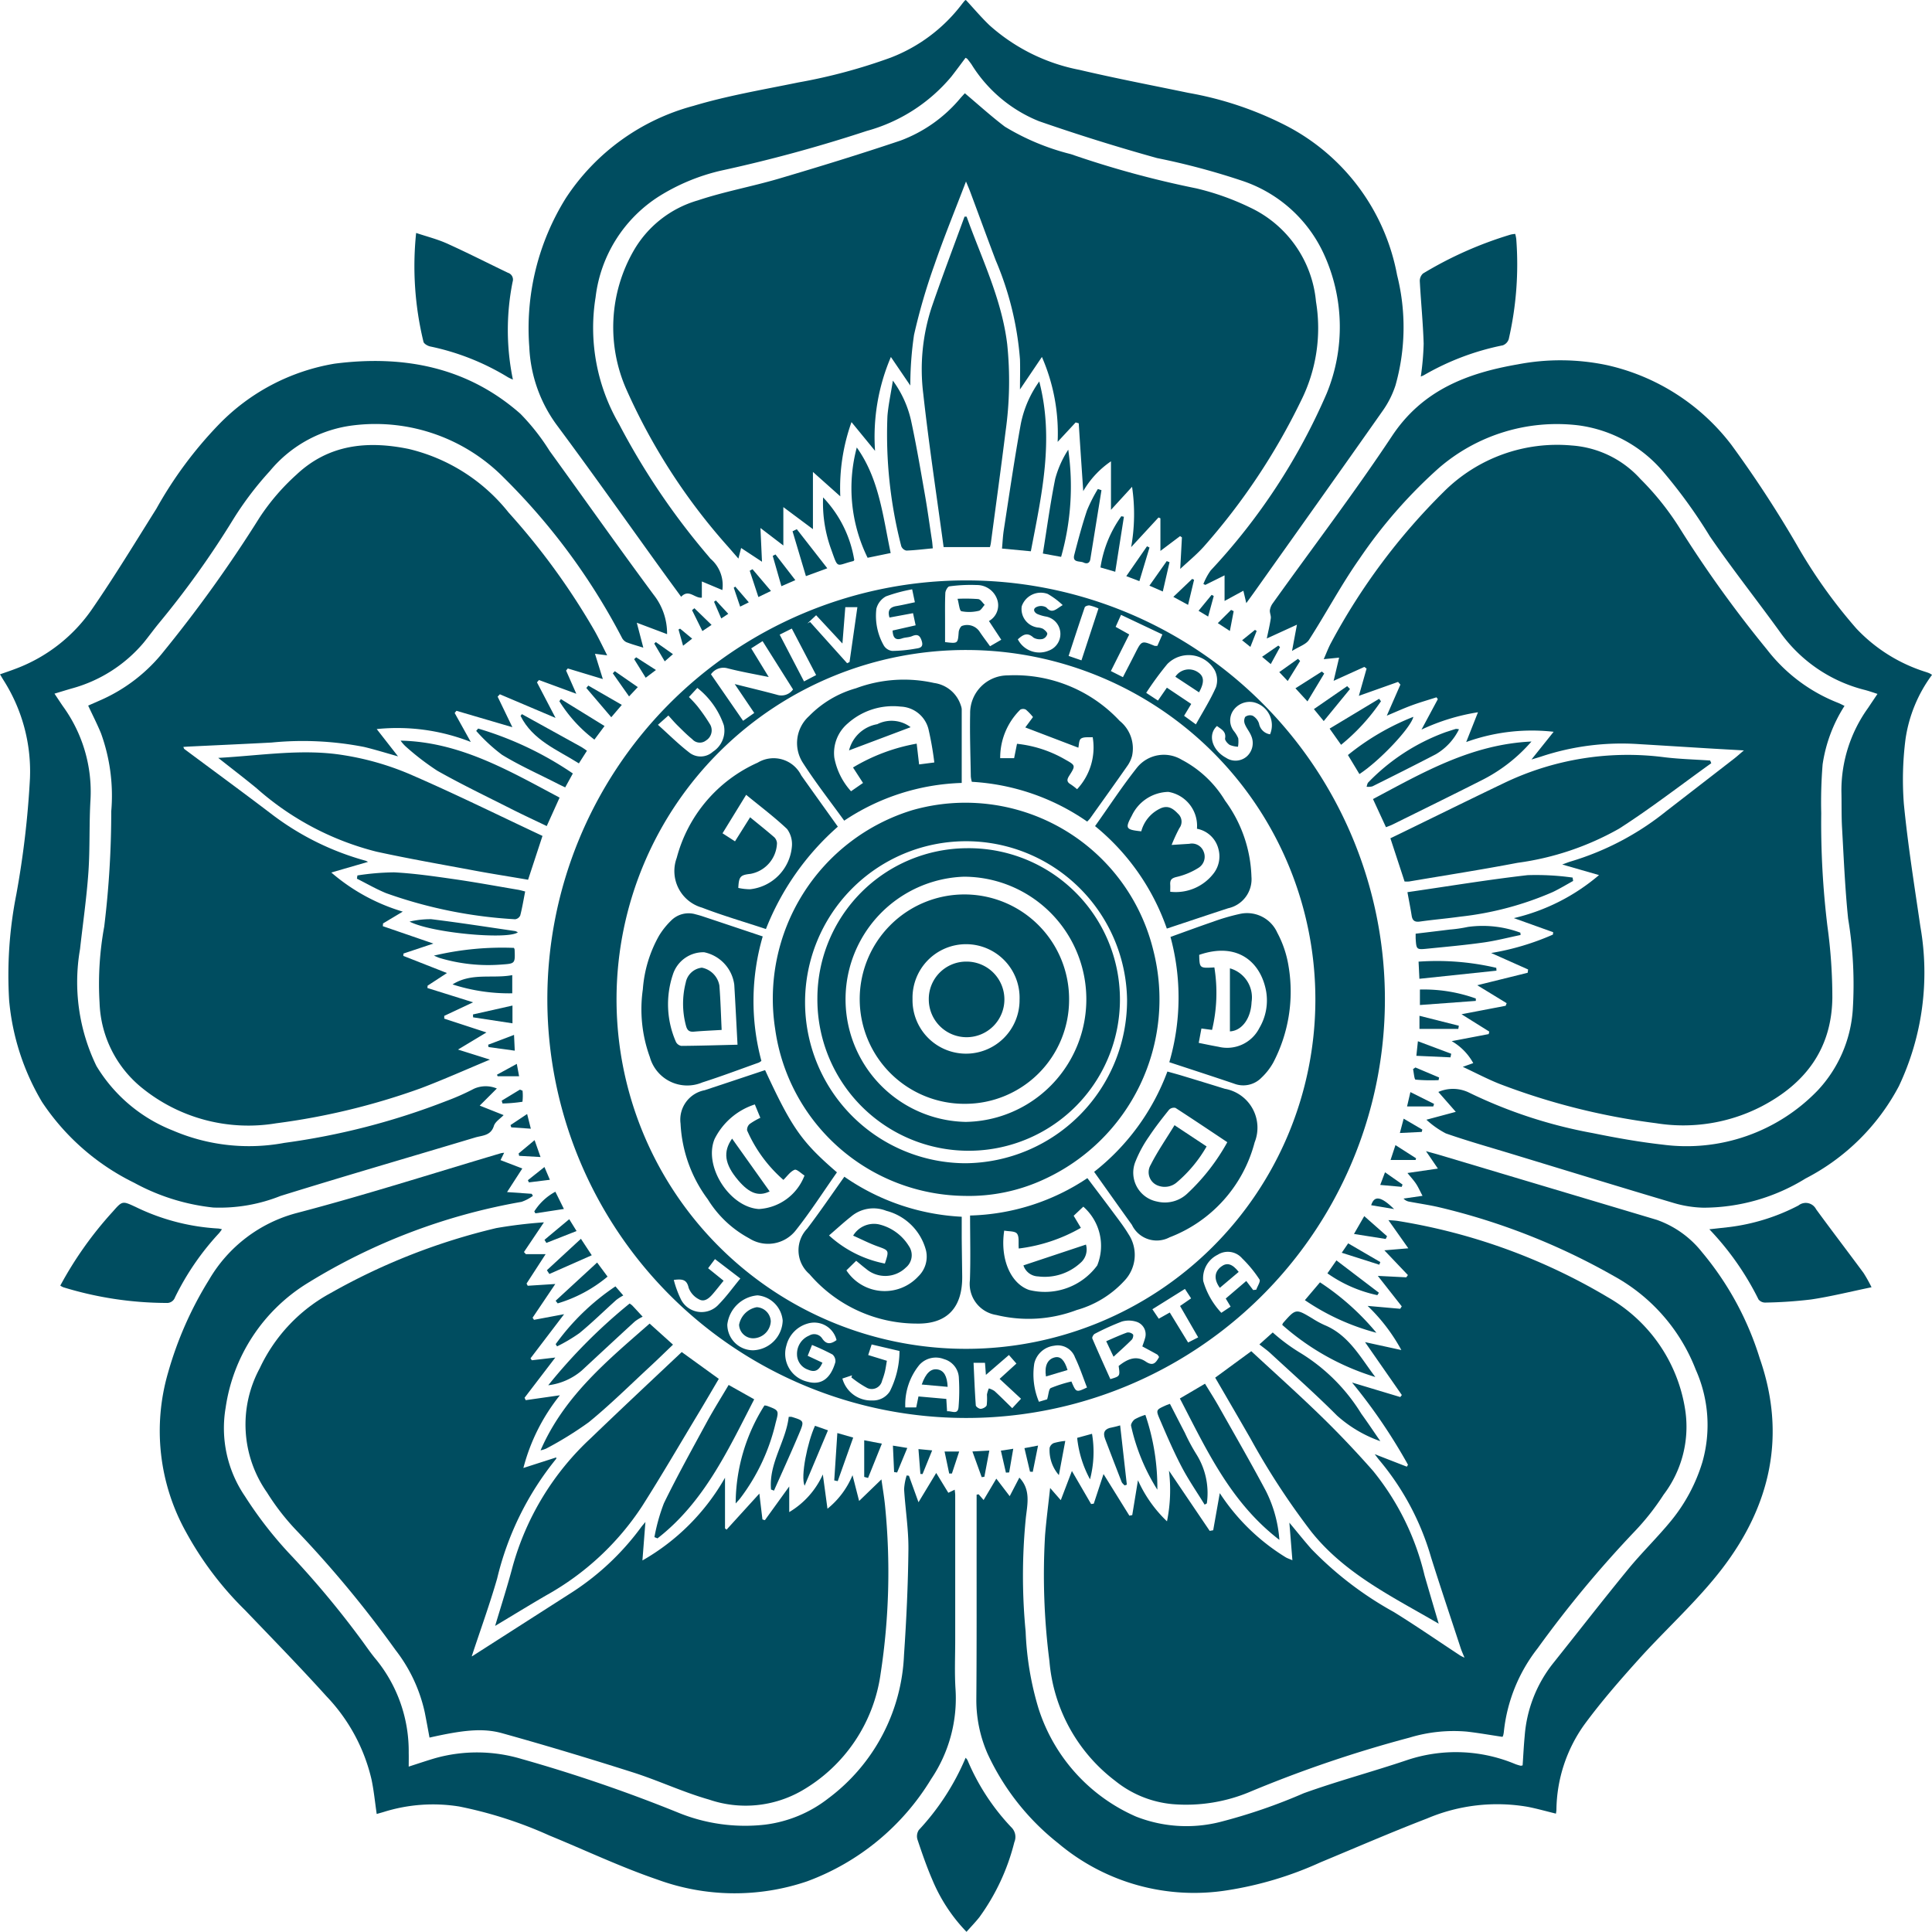 <svg id="Group_3738" data-name="Group 3738" xmlns="http://www.w3.org/2000/svg" xmlns:xlink="http://www.w3.org/1999/xlink" width="124.899" height="124.888" viewBox="0 0 124.899 124.888">
  <defs>
    <clipPath id="clip-path">
      <rect id="Rectangle_2284" data-name="Rectangle 2284" width="124.899" height="124.888" fill="#004d60"/>
    </clipPath>
  </defs>
  <g id="Group_3737" data-name="Group 3737" clip-path="url(#clip-path)">
    <path id="Path_4056" data-name="Path 4056" d="M42.981,127.343l-1.87.878v.18l2.728.893L42,130.4l2.064.649c-1.567.653-3,1.295-4.473,1.853a44.275,44.275,0,0,1-9.348,2.264,10.915,10.915,0,0,1-8.64-2.262,7.384,7.384,0,0,1-2.775-5.527,20.551,20.551,0,0,1,.3-4.922A61.264,61.264,0,0,0,19.583,115a11.829,11.829,0,0,0-.664-5.049c-.244-.592-.537-1.164-.828-1.788.293-.129.589-.257.884-.389a10.708,10.708,0,0,0,4.014-3.131A86.505,86.505,0,0,0,29.176,96a14.278,14.278,0,0,1,2.377-2.764c2.07-1.952,4.568-2.216,7.251-1.666a11.692,11.692,0,0,1,6.467,4.113,44.879,44.879,0,0,1,5.573,7.672c.272.486.511.991.8,1.559l-.789-.1.508,1.633-2.265-.685-.111.136.661,1.5-2.413-.888-.13.149,1.2,2.3-3.6-1.528-.143.153.952,1.975-3.615-1.06-.115.141,1.042,1.873a12.981,12.981,0,0,0-6.081-.832l1.377,1.764c-.762-.214-1.465-.433-2.18-.606a20.58,20.58,0,0,0-6-.287c-1.778.094-3.557.173-5.336.259-.112.006-.224.014-.364.024.032.066.041.118.072.14,1.864,1.39,3.742,2.763,5.592,4.171a17.765,17.765,0,0,0,6.115,3.044,1.3,1.3,0,0,1,.162.076l-2.374.688a12.514,12.514,0,0,0,4.62,2.528l-1.276.763c0,.059-.009.119-.014.178l3.268,1.124-1.933.645c0,.051-.007.1-.01.152l2.821,1.108-1.25.817-.013.151,2.964.928" transform="translate(-12.391 -62.548)" fill="#004d60"/>
    <path id="Path_4057" data-name="Path 4057" d="M305.267,108.213a9.588,9.588,0,0,0-1.414,3.777,30.153,30.153,0,0,0-.09,3.154,55.291,55.291,0,0,0,.4,7.306,33.815,33.815,0,0,1,.319,4.622c-.036,3.274-1.71,5.533-4.569,7.026a11.035,11.035,0,0,1-6.817,1.092,43.617,43.617,0,0,1-10.137-2.546c-.774-.308-1.515-.7-2.369-1.1l.677-.24a3.7,3.7,0,0,0-1.393-1.421l2.392-.456.037-.161-1.794-1.122,2.854-.547.063-.168-1.9-1.16,3.26-.806.027-.213-2.388-1.065a16.608,16.608,0,0,0,3.992-1.19c.006-.051.011-.1.017-.154l-2.542-.911a13.026,13.026,0,0,0,5.505-2.782l-2.377-.684c.215-.077.385-.148.561-.2a18.068,18.068,0,0,0,6.172-3.255q2.193-1.694,4.384-3.393c.176-.137.342-.288.626-.528-.844-.048-1.541-.086-2.238-.128-1.515-.092-3.029-.188-4.544-.278a16.459,16.459,0,0,0-6.292.793c-.195.066-.393.12-.657.2l1.432-1.791a12.5,12.5,0,0,0-5.653.663l.762-1.925a13.464,13.464,0,0,0-3.652,1.121l1.056-1.968-.087-.119c-.538.173-1.083.328-1.612.524s-1.063.439-1.6.663l.88-2.01-.152-.173-2.534.9.5-1.763-.145-.107-1.986.9.355-1.5-.995.1c.166-.375.293-.718.463-1.039a40.786,40.786,0,0,1,7.313-9.8,10.372,10.372,0,0,1,8.26-2.975,6.6,6.6,0,0,1,4.436,2.164A17.916,17.916,0,0,1,294.6,96.7a76.936,76.936,0,0,0,5.657,7.868,10.758,10.758,0,0,0,4.614,3.453c.119.048.232.11.4.19" transform="translate(-186.025 -62.576)" fill="#004d60"/>
    <path id="Path_4058" data-name="Path 4058" d="M215.28,268.445l.716-1.878,1.241,2.136.173-.025.63-1.913,1.672,2.691.185-.038.369-2.252a8.458,8.458,0,0,0,1.877,2.656,10.188,10.188,0,0,0,.127-3.274l2.634,3.891.226-.041.426-2.4a13.553,13.553,0,0,0,4.272,4.155c.094.055.2.088.422.182-.069-.864-.131-1.636-.195-2.427.477.572.937,1.149,1.422,1.7a22.58,22.58,0,0,0,5.326,4.073c1.455.9,2.867,1.877,4.3,2.818.052.035.112.058.273.138-.111-.279-.2-.463-.258-.656-.636-1.939-1.287-3.873-1.9-5.821a17.171,17.171,0,0,0-3.307-6.245c-.106-.123-.2-.256-.34-.435l2.077.808.075-.124a35.706,35.706,0,0,0-3.616-5.315l3.118.938.1-.131-2.379-3.42,2.347.512a11.6,11.6,0,0,0-2.18-2.854l2.107.187.1-.156-1.547-1.971,1.839.093.106-.146-1.522-1.6,1.549-.13-1.288-1.823c.208.018.408.024.6.053a38.449,38.449,0,0,1,13.579,4.93,10.158,10.158,0,0,1,5.025,7.4,7.259,7.259,0,0,1-1.414,5.368,16.046,16.046,0,0,1-1.895,2.4,72.79,72.79,0,0,0-6.251,7.535,10.515,10.515,0,0,0-2.179,5.377,1.672,1.672,0,0,1-.043.243.394.394,0,0,1-.048.1c-.779-.116-1.537-.251-2.3-.339a9.842,9.842,0,0,0-3.71.389,80.213,80.213,0,0,0-10.242,3.474,10.648,10.648,0,0,1-5.077.826,6.9,6.9,0,0,1-3.7-1.5,10.836,10.836,0,0,1-4.258-7.742,43.63,43.63,0,0,1-.283-8.146c.079-.979.208-1.955.327-3.051l.68.778" transform="translate(-146.7 -171.471)" fill="#004d60"/>
    <path id="Path_4059" data-name="Path 4059" d="M68.489,252.871h1.286l-1.232,1.9.075.143L70.4,254.8l-1.467,2.179.091.138,1.946-.365-2.172,2.853.086.125,1.518-.176-1.988,2.6.074.156,2.21-.316a12.543,12.543,0,0,0-2.36,4.7l2.124-.683c0,.02.01.074-.011.1a19.4,19.4,0,0,0-3.811,7.734c-.486,1.686-1.087,3.338-1.637,5.01-.042,0,.011.019.039,0q3.126-2,6.248-4a16.945,16.945,0,0,0,4.65-4.32c.085-.117.183-.223.287-.349-.063.809-.124,1.586-.194,2.487a14.266,14.266,0,0,0,5.339-5.349v3.274l.1.084,2.121-2.332c.064.542.131,1.106.2,1.671l.157.048,1.574-2.179v1.656a5.412,5.412,0,0,0,2.172-2.434l.3,2.216a5.446,5.446,0,0,0,1.619-2.168l.427,1.667,1.442-1.394c.079.564.177,1.128.234,1.7a43.224,43.224,0,0,1-.285,10.851,10.377,10.377,0,0,1-5.1,7.576,7.3,7.3,0,0,1-5.988.573c-1.674-.475-3.265-1.231-4.926-1.76-2.806-.893-5.627-1.745-8.464-2.534-1.273-.354-2.589-.185-4.686.285-.1-.544-.2-1.089-.307-1.63a10.072,10.072,0,0,0-1.892-4.034,71.551,71.551,0,0,0-6.473-7.8,15.3,15.3,0,0,1-1.837-2.386,7.64,7.64,0,0,1-.469-8.021,10.67,10.67,0,0,1,4.608-4.879,40.72,40.72,0,0,1,10.689-4.189,30.27,30.27,0,0,1,3.077-.371l-1.29,1.919.119.134" transform="translate(-34.502 -171.793)" fill="#004d60"/>
    <path id="Path_4060" data-name="Path 4060" d="M148.626,24.859c-.714,1.871-1.427,3.607-2.037,5.378a39.088,39.088,0,0,0-1.322,4.539,22.6,22.6,0,0,0-.24,3.27L143.772,36.2a13.13,13.13,0,0,0-1.024,6.069l-1.523-1.859a12.694,12.694,0,0,0-.724,4.8l-1.769-1.579v3.7l-1.913-1.426v2.482l-1.48-1.131.1,2.181-1.349-.889c-.06.236-.1.384-.175.685l-.653-.75a39.1,39.1,0,0,1-6.568-10.136,9.93,9.93,0,0,1,.442-9.007,7.036,7.036,0,0,1,4.154-3.263c1.712-.572,3.5-.893,5.238-1.405,2.636-.779,5.265-1.586,7.87-2.464a9.241,9.241,0,0,0,3.876-2.751c.109-.122.22-.242.278-.306.872.733,1.7,1.487,2.587,2.159a15.4,15.4,0,0,0,4.27,1.778,62.973,62.973,0,0,0,8.1,2.21,16.783,16.783,0,0,1,3.48,1.238,7.47,7.47,0,0,1,4.264,6.081,10.493,10.493,0,0,1-.981,6.44A41.662,41.662,0,0,1,164,48.46c-.469.521-1.018.968-1.523,1.442.035-.651.072-1.346.109-2.04l-.118-.082-1.272.958V46.629l-.123-.053-1.769,1.917a12.064,12.064,0,0,0,.059-3.9L158,46.082V42.945a5.928,5.928,0,0,0-1.793,1.927c-.1-1.493-.2-2.939-.291-4.385l-.2-.055-1.164,1.255a12.337,12.337,0,0,0-1.017-5.489l-1.418,2.1c0-.722.02-1.334,0-1.945a20.258,20.258,0,0,0-1.568-6.4c-.561-1.478-1.1-2.963-1.654-4.445-.068-.183-.148-.362-.265-.645" transform="translate(-86.178 -13.122)" fill="#004d60"/>
    <path id="Path_4061" data-name="Path 4061" d="M139.344,173.24a27.073,27.073,0,1,1,27.085-27.447,27.058,27.058,0,0,1-27.085,27.447m-.034-4.469a22.589,22.589,0,1,0-22.551-22.754,22.593,22.593,0,0,0,22.551,22.754M126.6,125.34c-.99-.2-1.832-.349-2.656-.561a.978.978,0,0,0-1.08.385l2.076,3.006.721-.507-1.262-1.868c.989.249,1.864.457,2.732.691a.921.921,0,0,0,1.038-.343L126.2,123.02l-.736.467,1.133,1.853m27.614,3.063c.462-.833.943-1.592,1.3-2.406a1.423,1.423,0,0,0-.076-1.084,1.937,1.937,0,0,0-3.07-.412A20.491,20.491,0,0,0,151,126.363l.76.5.577-.835,1.574,1.053-.462.766.764.555m-13.379-6.683a1.159,1.159,0,0,0,.518-1.432,1.381,1.381,0,0,0-1.314-.894,9.9,9.9,0,0,0-1.766.087c-.1.012-.251.273-.258.425-.03.658-.015,1.318-.017,1.977,0,.4,0,.808,0,1.2.835.1.824.1.882-.651.011-.143.128-.38.226-.4a.968.968,0,0,1,1.1.34c.215.326.453.636.7.979l.725-.421-.8-1.215m9.922,46.893c.054-.162.121-.33.166-.5a.85.85,0,0,0-.578-1.095,1.633,1.633,0,0,0-.91-.007,16.543,16.543,0,0,0-1.753.793c-.086.042-.189.228-.161.3.378.886.777,1.762,1.166,2.63.63-.187.63-.187.537-.848.532-.427,1.118-.716,1.75-.287.481.327.657.077.865-.294-.045-.061-.072-.132-.122-.16-.313-.177-.631-.345-.961-.524m-19.771-.416a1.483,1.483,0,0,0-1.9-1.052,1.965,1.965,0,0,0-1.339,1.406,1.852,1.852,0,0,0,1.344,2.339c.882.25,1.5-.163,1.819-1.254a.566.566,0,0,0-.183-.5,14.421,14.421,0,0,0-1.325-.618l-.279.7.952.446c-.227.522-.495.643-.943.447a1.049,1.049,0,0,1-.7-.989,1.274,1.274,0,0,1,.787-1.21.617.617,0,0,1,.837.182c.269.406.557.38.928.112m5.3,3.641,1.8.159c.018.295.032.533.049.8.308-.035.709.262.744-.293a12.977,12.977,0,0,0,.02-1.829,1.317,1.317,0,0,0-.963-1.25,1.432,1.432,0,0,0-1.589.37,4.064,4.064,0,0,0-.913,2.752h.706l.147-.713m19.3-43.342c-.634.581-.3,1.583.582,2.057a1.107,1.107,0,0,0,1.335-.08,1.162,1.162,0,0,0,.285-1.356c-.105-.256-.3-.478-.4-.735a.544.544,0,0,1,.019-.471.514.514,0,0,1,.484-.076.907.907,0,0,1,.411.511.849.849,0,0,0,.712.69,1.523,1.523,0,0,0-1.07-2.073,1.291,1.291,0,0,0-1.305.527,1.125,1.125,0,0,0,.039,1.341,1.97,1.97,0,0,1,.279.462,1.879,1.879,0,0,1-.016.546,1.614,1.614,0,0,1-.534-.117c-.141-.088-.323-.3-.3-.421.08-.456-.246-.586-.521-.8m-20.97-6.174,1.486-.337c-.06-.281-.111-.514-.169-.785l-1.521.282c-.136-.454.02-.667.43-.738s.789-.161,1.211-.249c-.059-.279-.107-.512-.176-.837a10.214,10.214,0,0,0-1.691.455,1.268,1.268,0,0,0-.622.8,3.858,3.858,0,0,0,.48,2.377.735.735,0,0,0,.543.35,8.984,8.984,0,0,0,1.5-.144c.236-.038.545-.057.412-.489-.116-.375-.276-.473-.639-.318-.193.082-.424.069-.624.139-.446.156-.6-.048-.625-.507m21.537,43.187,1.328-1.136.447.587.2-.025c.077-.225.289-.537.209-.658a8.11,8.11,0,0,0-1.122-1.365,1.221,1.221,0,0,0-1.578-.236,1.69,1.69,0,0,0-.938,1.7,5.053,5.053,0,0,0,1.17,2.055l.6-.4-.312-.52m-36.708-37.091c.7.625,1.311,1.238,1.993,1.765a1.181,1.181,0,0,0,1.555-.024,1.622,1.622,0,0,0,.709-1.718,5.231,5.231,0,0,0-1.711-2.409l-.545.588a7.8,7.8,0,0,1,.541.584,11.565,11.565,0,0,1,.84,1.209.767.767,0,0,1-.266,1.009.651.651,0,0,1-.9-.076c-.33-.269-.632-.573-.936-.873-.206-.2-.393-.424-.608-.658l-.673.6m6.138,40.437a1.983,1.983,0,0,0,1.926-1.919,1.8,1.8,0,0,0-1.627-1.633,2.149,2.149,0,0,0-1.953,1.885,1.666,1.666,0,0,0,1.654,1.666m21.6,2.408c-.253-.644-.47-1.314-.775-1.942a1.185,1.185,0,0,0-1.354-.759,1.493,1.493,0,0,0-1.28,1.144,4.581,4.581,0,0,0,.3,2.478l.53-.158c.1-.314.1-.663.24-.731a8.812,8.812,0,0,1,1.33-.422c.306.716.306.716,1,.391m-4.466-48.376a1.563,1.563,0,0,0,1.991.74,1.147,1.147,0,0,0-.133-2.2,2.546,2.546,0,0,1-.611-.178c-.236-.135-.283-.365.019-.468a.675.675,0,0,1,.578.051c.378.436.621.106,1.059-.152a5.074,5.074,0,0,0-.967-.721,1.3,1.3,0,0,0-1.682.8A1.205,1.205,0,0,0,144,122.14a.938.938,0,0,1,.331.084c.118.085.283.225.275.331a.452.452,0,0,1-.293.322.814.814,0,0,1-.6-.085c-.406-.378-.691-.173-1,.1m.194,49.106-1.384-1.285,1.087-.99-.485-.553-1.487,1.285-.06-.78h-.739c.045.948.079,1.851.145,2.752.007.088.217.231.324.223.138-.01.351-.124.381-.234a3.915,3.915,0,0,0,.015-.687,1.825,1.825,0,0,1,.124-.4,1.349,1.349,0,0,1,.367.171c.383.352.75.722,1.145,1.108l.568-.611m-11.549-1.307a1.925,1.925,0,0,0,1.934,1.419,1.285,1.285,0,0,0,1.135-.592,5.813,5.813,0,0,0,.623-2.607l-1.8-.422c-.073.225-.142.435-.223.684l1.207.371c-.046.263-.076.491-.129.714a4.808,4.808,0,0,1-.178.564.684.684,0,0,1-.966.48,6.688,6.688,0,0,1-1.023-.685l.047-.133-.627.208m-7.683-6.318c-.25.308-.462.58-.686.842s-.531.553-.884.363a1.378,1.378,0,0,1-.684-.748c-.119-.537-.393-.587-.962-.514a6.592,6.592,0,0,0,.483,1.3,1.494,1.494,0,0,0,2.435.268c.492-.5.9-1.074,1.385-1.66l-1.641-1.255-.443.591,1,.807m25.815-39.016c.283-.552.541-1.045.792-1.542.42-.83.418-.831,1.254-.486a.613.613,0,0,0,.183,0l.324-.736-2.675-1.266-.348.775.879.492-1.187,2.366.778.394m-17.829-.9.156-.075.508-3.55h-.781c-.059.752-.118,1.491-.186,2.351l-1.7-1.829-.567.532.176-.095ZM153.5,164.9l-2.1,1.312.412.611.712-.4,1.186,1.938.651-.332-1.172-2.028.714-.493-.4-.612m-6.688-40.635,1.1-3.354a3.257,3.257,0,0,0-.577-.194c-.1-.014-.286.049-.311.12-.356,1.034-.693,2.075-1.043,3.143l.829.285m-17.151.953-1.573-3.007-.784.393c.535,1.029,1.05,2.017,1.574,3.024l.783-.41" transform="translate(-76.901 -81.572)" fill="#004d60"/>
    <path id="Path_4062" data-name="Path 4062" d="M55.029,236.532l-.234.475,1.407.542-.985,1.524,1.594.112.076.132a2.7,2.7,0,0,1-.737.388,39.113,39.113,0,0,0-13.826,5.251,11.365,11.365,0,0,0-5.3,8.059,7.816,7.816,0,0,0,1.247,5.72,25.766,25.766,0,0,0,2.835,3.668,59.72,59.72,0,0,1,4.781,5.736c.281.387.553.784.861,1.148a9.389,9.389,0,0,1,2.111,6.038c.008.275,0,.549,0,.89.621-.2,1.163-.384,1.711-.545a10.027,10.027,0,0,1,5.6.055,97.755,97.755,0,0,1,10.088,3.456,11.422,11.422,0,0,0,5.627.787,8.3,8.3,0,0,0,4.1-1.7,12.2,12.2,0,0,0,4.894-9.273c.155-2.269.262-4.545.285-6.818.013-1.3-.2-2.595-.279-3.895a3.687,3.687,0,0,1,.165-.889l.147.018.619,1.713,1.145-1.893.783,1.282.413-.2c.013.138.032.249.032.36q0,4.68,0,9.36c0,1.057-.048,2.117.02,3.169a9.318,9.318,0,0,1-1.574,5.814,15.749,15.749,0,0,1-8.019,6.615,14.535,14.535,0,0,1-9.668-.109c-2.381-.812-4.668-1.9-7-2.856a27.1,27.1,0,0,0-5.818-1.871,10.65,10.65,0,0,0-4.885.351c-.153.046-.307.088-.455.13-.113-.771-.183-1.508-.335-2.228a11.557,11.557,0,0,0-2.908-5.375c-1.714-1.9-3.5-3.727-5.268-5.573a21.506,21.506,0,0,1-3.808-5.033,13.448,13.448,0,0,1-1.165-10.332,23.426,23.426,0,0,1,2.645-5.993,9.308,9.308,0,0,1,5.652-4.311c4.443-1.163,8.823-2.57,13.23-3.874a1.45,1.45,0,0,1,.187-.024" transform="translate(-22.437 -162.008)" fill="#004d60"/>
    <path id="Path_4063" data-name="Path 4063" d="M200.484,258.407l.318.366.822-1.382.865,1.133.624-1.2c.74.77.525,1.689.419,2.6a37.706,37.706,0,0,0-.012,7.361,19.676,19.676,0,0,0,.83,4.958,11.4,11.4,0,0,0,6.3,6.992,8.9,8.9,0,0,0,5.392.363,36.071,36.071,0,0,0,5.457-1.871c2.2-.792,4.464-1.394,6.679-2.142a9.951,9.951,0,0,1,7.009.264,3.061,3.061,0,0,0,.33.1c.029.008.063-.009.131-.021.043-.625.073-1.261.133-1.895a8.6,8.6,0,0,1,1.815-4.677c1.625-2.035,3.222-4.094,4.873-6.109.887-1.083,1.9-2.06,2.787-3.145a11.029,11.029,0,0,0,2.011-3.774,8.762,8.762,0,0,0-.428-5.984,11.719,11.719,0,0,0-5.3-6.054,42.7,42.7,0,0,0-11.321-4.451c-.625-.143-1.262-.234-1.893-.354a.632.632,0,0,1-.376-.2l1.228-.178c-.161-.3-.271-.556-.421-.782s-.346-.436-.553-.693l1.967-.286-.769-1.127c.343.1.6.164.855.24q7.03,2.1,14.061,4.2a6.459,6.459,0,0,1,2.935,2.1,19.773,19.773,0,0,1,3.727,6.862c1.738,4.995.679,9.531-2.434,13.589-1.618,2.109-3.636,3.908-5.422,5.894-1.222,1.359-2.428,2.744-3.506,4.216a9.653,9.653,0,0,0-1.784,5.467c0,.079-.018.157-.03.26-.613-.15-1.2-.315-1.791-.434a11.616,11.616,0,0,0-6.544.748c-2.321.893-4.6,1.884-6.9,2.839A23,23,0,0,1,216.569,284a13.629,13.629,0,0,1-10.951-3.044,15.819,15.819,0,0,1-4.556-5.773,8.64,8.64,0,0,1-.73-3.55c.028-3.5.015-7,.018-10.5q0-1.353,0-2.707l.134-.024" transform="translate(-137.214 -161.8)" fill="#004d60"/>
    <path id="Path_4064" data-name="Path 4064" d="M302.942,94.269a9.193,9.193,0,0,0-1.713,4.159,20.6,20.6,0,0,0-.106,4.187c.26,2.653.682,5.29,1.068,7.93a17.157,17.157,0,0,1-1.392,10.317,14.147,14.147,0,0,1-6.029,5.963,12.58,12.58,0,0,1-6.619,1.889,7.368,7.368,0,0,1-1.893-.3c-3.49-1.036-6.97-2.106-10.453-3.166-1.434-.437-2.879-.842-4.293-1.336a5.769,5.769,0,0,1-1.256-.885l1.9-.509-1.128-1.286a2.36,2.36,0,0,1,1.991.045,30.872,30.872,0,0,0,8.006,2.618c1.5.306,3.01.575,4.529.745a11.767,11.767,0,0,0,10-3.508,8.451,8.451,0,0,0,2.265-5.2,26.01,26.01,0,0,0-.3-5.908c-.2-1.949-.282-3.911-.392-5.869-.045-.79-.022-1.584-.042-2.376a9.141,9.141,0,0,1,1.723-5.37c.19-.286.382-.57.609-.909-.3-.1-.543-.182-.79-.25a9.582,9.582,0,0,1-5.433-3.643c-1.522-2.113-3.146-4.155-4.617-6.3A33.113,33.113,0,0,0,285.6,81.18a8.673,8.673,0,0,0-5.512-3.042,11.669,11.669,0,0,0-9.056,2.784,31.679,31.679,0,0,0-5.1,5.839c-1.182,1.681-2.149,3.51-3.263,5.241-.193.3-.643.434-1.1.722.117-.623.2-1.078.319-1.7l-1.95.892c.09-.439.195-.865.258-1.3.025-.17-.077-.357-.058-.529a1.02,1.02,0,0,1,.192-.454c2.573-3.6,5.258-7.117,7.7-10.8,1.978-2.987,4.882-4.075,8.139-4.639a14.606,14.606,0,0,1,5.754.05,13.936,13.936,0,0,1,8.053,5.157,73.577,73.577,0,0,1,4.217,6.448,33.165,33.165,0,0,0,3.867,5.432,10.444,10.444,0,0,0,4.482,2.8c.078.025.155.052.231.084a1.749,1.749,0,0,1,.168.1" transform="translate(-178.043 -50.64)" fill="#004d60"/>
    <path id="Path_4065" data-name="Path 4065" d="M41.586,92.6c-.387-.122-.751-.219-1.1-.357a.653.653,0,0,1-.288-.3,41.543,41.543,0,0,0-7.61-10.314,11.659,11.659,0,0,0-9.654-3.411,8.3,8.3,0,0,0-5.489,2.966,21.124,21.124,0,0,0-2.358,3.106,58.36,58.36,0,0,1-4.8,6.714c-.346.42-.664.863-1.009,1.285a9.258,9.258,0,0,1-4.647,2.952c-.344.1-.689.207-1.108.333.2.3.367.557.54.808a9.4,9.4,0,0,1,1.788,6.04c-.095,1.564-.027,3.138-.136,4.7-.116,1.658-.357,3.307-.54,4.96a12.424,12.424,0,0,0,1.059,7.562,10.067,10.067,0,0,0,4.939,4.171,12.475,12.475,0,0,0,7.212.8,45.608,45.608,0,0,0,10.451-2.7,15.47,15.47,0,0,0,1.806-.8,1.861,1.861,0,0,1,1.478-.015l-1.107,1.106,1.545.614c-.217.23-.545.425-.63.7-.2.643-.756.611-1.213.748-4.2,1.262-8.405,2.481-12.589,3.781a10.6,10.6,0,0,1-4.343.746,13.677,13.677,0,0,1-5.108-1.6,15.132,15.132,0,0,1-5.958-5.223A15.524,15.524,0,0,1,.591,115.4a26.83,26.83,0,0,1,.462-6.836,59.09,59.09,0,0,0,.883-7.5,10.971,10.971,0,0,0-1.7-6.348C.162,94.6.1,94.488,0,94.325c.36-.128.7-.24,1.026-.366a10.435,10.435,0,0,0,4.95-3.887c1.445-2.1,2.774-4.289,4.132-6.452a26.183,26.183,0,0,1,4.023-5.431,13.522,13.522,0,0,1,7.494-3.947c4.422-.571,8.563.194,12.018,3.239a14.081,14.081,0,0,1,1.887,2.4c2.245,3.1,4.45,6.227,6.727,9.3a4.035,4.035,0,0,1,.868,2.546l-1.958-.738.42,1.608" transform="translate(0 -50.731)" fill="#004d60"/>
    <path id="Path_4066" data-name="Path 4066" d="M154.885,38.988l-.188-.8-1.216.661V37.194l-1.244.617-.125-.058a4.008,4.008,0,0,1,.472-.875,39.874,39.874,0,0,0,7.5-11.447,11.3,11.3,0,0,0-.2-9.044,8.9,8.9,0,0,0-5.191-4.676,45.908,45.908,0,0,0-5.572-1.492q-3.853-1.071-7.636-2.385a9.14,9.14,0,0,1-4.362-3.671c-.085-.121-.176-.238-.268-.354a.539.539,0,0,0-.118-.073c-.3.4-.6.808-.913,1.21a10.868,10.868,0,0,1-5.477,3.518,94.172,94.172,0,0,1-9.429,2.568,13.1,13.1,0,0,0-3.962,1.637,8.981,8.981,0,0,0-4.137,6.55,12.381,12.381,0,0,0,1.516,8.193,45.938,45.938,0,0,0,5.781,8.547c.043.05.082.1.125.153a2.251,2.251,0,0,1,.774,2.033l-1.326-.556v1.046c-.466.058-.835-.584-1.339-.056-.41-.563-.846-1.155-1.275-1.75-2.239-3.1-4.444-6.232-6.726-9.3a9.172,9.172,0,0,1-1.815-5.089A15.906,15.906,0,0,1,110.9,12.8a14.253,14.253,0,0,1,8.25-5.958c2.215-.663,4.515-1.049,6.786-1.515a35.7,35.7,0,0,0,5.955-1.6A10.516,10.516,0,0,0,136.47.307c.07-.091.142-.182.217-.269A.208.208,0,0,1,136.758,0c.507.545.985,1.114,1.518,1.625A12.166,12.166,0,0,0,144.1,4.515c2.338.55,4.7,1,7.052,1.489a22.276,22.276,0,0,1,6.344,2.137,13.691,13.691,0,0,1,7.139,9.645,13.789,13.789,0,0,1-.106,7.132,6.1,6.1,0,0,1-.81,1.616c-2.74,3.9-5.507,7.783-8.266,11.672-.169.238-.343.474-.566.782" transform="translate(-74.316 0.001)" fill="#004d60"/>
    <path id="Path_4067" data-name="Path 4067" d="M192.045,44.45c.975,2.718,2.274,5.336,2.625,8.252a23.285,23.285,0,0,1-.105,5.625c-.3,2.418-.634,4.831-.955,7.246a2.464,2.464,0,0,1-.057.24h-2.994c-.448-3.312-.95-6.6-1.315-9.9a12.849,12.849,0,0,1,.547-5.621c.672-1.959,1.411-3.9,2.12-5.843l.135,0" transform="translate(-129.556 -30.445)" fill="#004d60"/>
    <path id="Path_4068" data-name="Path 4068" d="M263.8,294.861c-2.955-1.725-6.046-3.205-8.23-5.939a47.545,47.545,0,0,1-3.942-6.038c-.748-1.3-1.5-2.592-2.278-3.929l2.333-1.711c1.534,1.423,3.082,2.806,4.567,4.254,1.144,1.115,2.244,2.28,3.3,3.478a16.889,16.889,0,0,1,3.336,6.77c.3,1.041.609,2.077.914,3.116" transform="translate(-170.791 -189.893)" fill="#004d60"/>
    <path id="Path_4069" data-name="Path 4069" d="M113.657,277.429l2.394,1.731c-.444.753-.873,1.491-1.313,2.222-1.207,2-2.384,4.028-3.639,6a17.678,17.678,0,0,1-6.208,5.774c-1.08.628-2.145,1.283-3.3,1.975.4-1.339.8-2.583,1.133-3.843a17.8,17.8,0,0,1,5.057-8.3c1.935-1.864,3.9-3.7,5.877-5.565" transform="translate(-69.582 -190.02)" fill="#004d60"/>
    <path id="Path_4070" data-name="Path 4070" d="M44.768,154.73c2.815-.156,5.48-.611,8.137-.171a18.05,18.05,0,0,1,4.16,1.186c2.917,1.256,5.767,2.669,8.668,4.029l-.931,2.834c-1.147-.2-2.28-.373-3.408-.583-2.134-.4-4.274-.769-6.393-1.233a18.465,18.465,0,0,1-7.751-4.1c-.774-.636-1.571-1.246-2.481-1.965" transform="translate(-30.663 -105.734)" fill="#004d60"/>
    <path id="Path_4071" data-name="Path 4071" d="M306.031,155.449c-1.981,1.417-3.909,2.918-5.957,4.229a18.276,18.276,0,0,1-6.571,2.209c-2.327.446-4.671.809-7.007,1.206a2,2,0,0,1-.29,0l-.916-2.793c.231-.111.463-.222.693-.335,2.209-1.075,4.413-2.163,6.628-3.224a18.47,18.47,0,0,1,10.4-1.679c.978.118,1.967.143,2.951.211l.071.175" transform="translate(-195.404 -106.107)" fill="#004d60"/>
    <path id="Path_4072" data-name="Path 4072" d="M85.125,47.793c.692.232,1.366.4,1.987.678,1.333.6,2.637,1.268,3.957,1.9a.459.459,0,0,1,.3.581,15.812,15.812,0,0,0,.018,6.322,3.243,3.243,0,0,1-.322-.152,15.8,15.8,0,0,0-5.025-1.989c-.164-.036-.4-.172-.434-.3a20.7,20.7,0,0,1-.475-7.037" transform="translate(-58.229 -32.735)" fill="#004d60"/>
    <path id="Path_4073" data-name="Path 4073" d="M22.821,248.509a2.971,2.971,0,0,1-.19.255,17.148,17.148,0,0,0-2.843,4.143.548.548,0,0,1-.563.363,22.909,22.909,0,0,1-6.663-1.015,1.118,1.118,0,0,1-.19-.106,23.953,23.953,0,0,1,3.4-4.79c.614-.7.619-.687,1.46-.3a13.968,13.968,0,0,0,5.363,1.4,1.519,1.519,0,0,1,.228.049" transform="translate(-8.474 -169.038)" fill="#004d60"/>
    <path id="Path_4074" data-name="Path 4074" d="M297.476,47.976a2.427,2.427,0,0,1,.069.331,21.555,21.555,0,0,1-.486,6.478.635.635,0,0,1-.385.4,16.693,16.693,0,0,0-5.1,1.93,1.632,1.632,0,0,1-.2.085,17.6,17.6,0,0,0,.185-2.12c-.04-1.345-.177-2.686-.249-4.03a.648.648,0,0,1,.206-.508,24.664,24.664,0,0,1,5.676-2.519,2.408,2.408,0,0,1,.291-.042" transform="translate(-199.523 -32.86)" fill="#004d60"/>
    <path id="Path_4075" data-name="Path 4075" d="M361.219,252.3c-1.376.284-2.635.6-3.911.79a28.3,28.3,0,0,1-2.955.2.552.552,0,0,1-.439-.2,18.311,18.311,0,0,0-3.18-4.538c.489-.054.9-.1,1.311-.146a13.14,13.14,0,0,0,4.45-1.393.752.752,0,0,1,1.141.245c1.009,1.381,2.049,2.739,3.065,4.115a9.38,9.38,0,0,1,.517.925" transform="translate(-240.229 -169.082)" fill="#004d60"/>
    <path id="Path_4076" data-name="Path 4076" d="M191.355,371.923a10.8,10.8,0,0,1-2.214-3.376c-.365-.845-.665-1.718-.957-2.592a.735.735,0,0,1,.09-.615,15.887,15.887,0,0,0,3.025-4.669.928.928,0,0,1,.122.157,14.4,14.4,0,0,0,2.822,4.328.868.868,0,0,1,.205.971,14.015,14.015,0,0,1-2.261,4.852c-.254.319-.538.614-.831.944" transform="translate(-128.873 -247.036)" fill="#004d60"/>
    <path id="Path_4077" data-name="Path 4077" d="M184.9,88.938c-.6.056-1.152.126-1.708.146a.457.457,0,0,1-.331-.285,28.845,28.845,0,0,1-.893-8.417c.059-.716.216-1.425.351-2.285a6.911,6.911,0,0,1,1.173,2.567c.347,1.605.621,3.227.905,4.845.17.972.3,1.951.451,2.927.024.158.033.319.052.5" transform="translate(-124.597 -53.49)" fill="#004d60"/>
    <path id="Path_4078" data-name="Path 4078" d="M82.2,151.967c3.847.083,7.013,1.947,10.279,3.684l-.831,1.839c-.79-.38-1.547-.73-2.291-1.106-1.6-.81-3.221-1.588-4.782-2.47a16.676,16.676,0,0,1-2.068-1.591,2.472,2.472,0,0,1-.307-.357" transform="translate(-56.303 -104.087)" fill="#004d60"/>
    <path id="Path_4079" data-name="Path 4079" d="M248.53,294.018c-3.169-2.434-4.707-5.822-6.437-9.145l.825-.484.8-.471c.309.509.61.977.883,1.46,1.026,1.82,2.071,3.63,3.053,5.473a8.338,8.338,0,0,1,.872,3.166" transform="translate(-165.817 -194.465)" fill="#004d60"/>
    <path id="Path_4080" data-name="Path 4080" d="M208.007,78.251c.979,3.786.151,7.351-.542,10.985L205.6,89.06c.038-.407.055-.809.116-1.2.354-2.289.686-4.582,1.1-6.861a7.054,7.054,0,0,1,1.194-2.743" transform="translate(-140.823 -53.597)" fill="#004d60"/>
    <path id="Path_4081" data-name="Path 4081" d="M134.279,294a12.175,12.175,0,0,1,.614-2.192c.866-1.774,1.826-3.5,2.77-5.239.438-.806.928-1.583,1.414-2.407l1.652.929c-1.7,3.3-3.244,6.653-6.251,8.989l-.2-.08" transform="translate(-91.972 -194.629)" fill="#004d60"/>
    <path id="Path_4082" data-name="Path 4082" d="M291.961,152.154a10.462,10.462,0,0,1-3.267,2.527c-1.9.962-3.806,1.895-5.712,2.838-.116.058-.24.1-.425.173l-.84-1.819c3.217-1.71,6.35-3.539,10.244-3.72" transform="translate(-192.957 -104.215)" fill="#004d60"/>
    <path id="Path_4083" data-name="Path 4083" d="M110.918,279.775c1.528-3.517,4.321-5.8,7.049-8.194l1.512,1.361c-.521.5-1.02.987-1.534,1.462-1.294,1.2-2.549,2.441-3.911,3.553a23.053,23.053,0,0,1-2.757,1.706,1.987,1.987,0,0,1-.359.112" transform="translate(-75.971 -186.014)" fill="#004d60"/>
    <path id="Path_4084" data-name="Path 4084" d="M84.114,180.213c-.109.556-.191,1.06-.318,1.551a.427.427,0,0,1-.33.246,29.749,29.749,0,0,1-8.346-1.689c-.646-.266-1.256-.62-1.882-.934l.031-.21a16.446,16.446,0,0,1,2.369-.2c1.262.066,2.521.245,3.774.425,1.417.2,2.827.462,4.239.7.144.024.284.068.463.112" transform="translate(-50.163 -122.582)" fill="#004d60"/>
    <path id="Path_4085" data-name="Path 4085" d="M288.781,180.614c2.648-.383,5.2-.806,7.762-1.1a17,17,0,0,1,2.917.156l.035.218c-.437.24-.864.5-1.314.716a20.555,20.555,0,0,1-5.991,1.593c-.865.121-1.735.193-2.6.316-.336.047-.485-.062-.535-.384-.073-.468-.167-.932-.273-1.518" transform="translate(-197.795 -122.937)" fill="#004d60"/>
    <path id="Path_4086" data-name="Path 4086" d="M266.215,280.431a8.31,8.31,0,0,1-2.8-1.656c-1.383-1.389-2.855-2.689-4.294-4.021-.215-.2-.458-.368-.72-.577l.862-.773a12.175,12.175,0,0,0,1.691,1.265,11.915,11.915,0,0,1,4.032,3.985c.423.583.822,1.184,1.232,1.776" transform="translate(-176.984 -187.264)" fill="#004d60"/>
    <path id="Path_4087" data-name="Path 4087" d="M175.786,98.949a10.191,10.191,0,0,1-.7-7.13c1.448,2.028,1.687,4.439,2.191,6.823l-1.491.307" transform="translate(-119.697 -62.89)" fill="#004d60"/>
    <path id="Path_4088" data-name="Path 4088" d="M263.1,269.965a.732.732,0,0,1,.048-.115c.83-.943.829-.941,1.9-.3a6.126,6.126,0,0,0,.78.425c1.579.65,2.329,2.1,3.289,3.361a16.168,16.168,0,0,1-6.014-3.367" transform="translate(-180.206 -184.315)" fill="#004d60"/>
    <path id="Path_4089" data-name="Path 4089" d="M213.98,98.983c.268-1.661.482-3.258.8-4.833a6.57,6.57,0,0,1,.842-1.881,16.708,16.708,0,0,1-.462,6.93l-1.181-.216" transform="translate(-146.562 -63.199)" fill="#004d60"/>
    <path id="Path_4090" data-name="Path 4090" d="M150.947,294.718a11.9,11.9,0,0,1,1.861-6.339.869.869,0,0,1,.177.03c.765.288.766.289.549,1.086a12.876,12.876,0,0,1-2.317,4.919c-.061.074-.127.143-.27.3" transform="translate(-103.388 -197.52)" fill="#004d60"/>
    <path id="Path_4091" data-name="Path 4091" d="M112.5,272.75a35.256,35.256,0,0,1,5.259-5.283,1.282,1.282,0,0,1,.171.126c.181.19.358.385.672.725a3.049,3.049,0,0,0-.506.309c-1.155,1.057-2.3,2.125-3.45,3.189a4.1,4.1,0,0,1-2.146.935" transform="translate(-77.056 -183.197)" fill="#004d60"/>
    <path id="Path_4092" data-name="Path 4092" d="M240.512,294.566c-.505-.821-1.057-1.618-1.5-2.471-.518-.991-.96-2.023-1.4-3.05-.258-.6-.232-.609.376-.886.074-.034.152-.057.283-.106.325.63.643,1.255.967,1.877a12.251,12.251,0,0,0,.749,1.392,4.721,4.721,0,0,1,.669,3.166l-.136.077" transform="translate(-162.637 -197.297)" fill="#004d60"/>
    <path id="Path_4093" data-name="Path 4093" d="M97.833,149.484a21.845,21.845,0,0,1,6.125,2.905l-.494.9c-.179-.087-.336-.159-.49-.238-1.2-.614-2.443-1.167-3.593-1.868a11.059,11.059,0,0,1-1.671-1.546l.123-.148" transform="translate(-66.925 -102.386)" fill="#004d60"/>
    <path id="Path_4094" data-name="Path 4094" d="M297.258,190.481c-.8.164-1.584.371-2.387.484-1.206.17-2.42.279-3.632.4-.722.074-.724.063-.77-.673,0-.08,0-.161,0-.294.743-.09,1.472-.175,2.2-.267a8.882,8.882,0,0,0,1.172-.17,6.988,6.988,0,0,1,3.4.372c0,.048.008.1.012.145" transform="translate(-198.951 -130.037)" fill="#004d60"/>
    <path id="Path_4095" data-name="Path 4095" d="M286.379,149.584a3.81,3.81,0,0,1-1.5,1.613c-1.356.705-2.723,1.39-4.092,2.072a1.037,1.037,0,0,1-.381.027c.036-.1.045-.22.112-.283a13.25,13.25,0,0,1,5-3.246c.219-.07.436-.144.656-.209a.724.724,0,0,1,.206.026" transform="translate(-192.06 -102.435)" fill="#004d60"/>
    <path id="Path_4096" data-name="Path 4096" d="M276.581,149.55a16.039,16.039,0,0,1,4.228-2.469c-.157.7-2.16,2.832-3.487,3.7l-.741-1.228" transform="translate(-189.439 -100.74)" fill="#004d60"/>
    <path id="Path_4097" data-name="Path 4097" d="M272.367,266.378a14.984,14.984,0,0,1-4.625-2.108l.977-1.152a16.427,16.427,0,0,1,3.648,3.26" transform="translate(-183.385 -180.218)" fill="#004d60"/>
    <path id="Path_4098" data-name="Path 4098" d="M168.868,102.061a7.629,7.629,0,0,1,2.015,4.049c-.02.024-.037.062-.062.068-1.13.276-.961.557-1.421-.729a8.765,8.765,0,0,1-.532-3.387" transform="translate(-115.657 -69.905)" fill="#004d60"/>
    <path id="Path_4099" data-name="Path 4099" d="M94.2,194.49a.653.653,0,0,1,.039.1c.038.916.037.908-.852.972a10.96,10.96,0,0,1-3.992-.425c-.091-.028-.178-.072-.373-.152a19.173,19.173,0,0,1,5.179-.5" transform="translate(-60.971 -133.206)" fill="#004d60"/>
    <path id="Path_4100" data-name="Path 4100" d="M233.784,295.153a12.958,12.958,0,0,1-1.7-4.13c-.028-.121.116-.338.24-.426a3.381,3.381,0,0,1,.683-.285,14.555,14.555,0,0,1,.774,4.841" transform="translate(-158.962 -198.844)" fill="#004d60"/>
    <path id="Path_4101" data-name="Path 4101" d="M222.127,100.422q-.36,2.229-.72,4.458c-.045.277-.239.31-.437.216-.238-.113-.74.026-.6-.5.25-.965.506-1.93.823-2.875a10.207,10.207,0,0,1,.7-1.379l.239.078" transform="translate(-150.92 -68.729)" fill="#004d60"/>
    <path id="Path_4102" data-name="Path 4102" d="M106.9,146.529q1.921,1.061,3.84,2.122c.113.063.215.144.364.245l-.521.817c-1.4-.885-2.981-1.487-3.77-3.069l.087-.116" transform="translate(-73.16 -100.362)" fill="#004d60"/>
    <path id="Path_4103" data-name="Path 4103" d="M296.109,197.874l-4.984.525c-.02-.413-.035-.731-.054-1.108a16.865,16.865,0,0,1,5.024.4l.013.184" transform="translate(-199.364 -135.123)" fill="#004d60"/>
    <path id="Path_4104" data-name="Path 4104" d="M114.014,267.684a15.133,15.133,0,0,1,3.865-3.737l.506.587a3.294,3.294,0,0,0-.451.29c-.795.713-1.557,1.466-2.381,2.143a10.586,10.586,0,0,1-1.448.859l-.09-.143" transform="translate(-78.092 -180.786)" fill="#004d60"/>
    <path id="Path_4105" data-name="Path 4105" d="M91.033,189.427c-.611.482-5.536.059-7-.694a6.012,6.012,0,0,1,1.4-.155c1.814.221,3.619.505,5.427.768a.888.888,0,0,1,.177.081" transform="translate(-57.557 -129.155)" fill="#004d60"/>
    <path id="Path_4106" data-name="Path 4106" d="M158.176,295.424c-.154-1.712.96-3.1,1.143-4.7a1.031,1.031,0,0,1,.191,0c.8.248.823.26.5,1.033-.527,1.254-1.094,2.49-1.644,3.734l-.188-.071" transform="translate(-108.33 -199.126)" fill="#004d60"/>
    <path id="Path_4107" data-name="Path 4107" d="M96.714,201.249a11.879,11.879,0,0,1-3.861-.575c1.24-.778,2.575-.358,3.861-.6Z" transform="translate(-63.598 -137.034)" fill="#004d60"/>
    <path id="Path_4108" data-name="Path 4108" d="M273.557,146.358l-.74-1.045,3.2-1.927.12.158a13.014,13.014,0,0,1-2.577,2.815" transform="translate(-186.861 -98.21)" fill="#004d60"/>
    <path id="Path_4109" data-name="Path 4109" d="M227.578,292.474l.432,3.831-.145.048c-.065-.073-.157-.135-.19-.221-.363-.927-.715-1.858-1.072-2.788-.168-.438,0-.668.445-.738.141-.022.278-.069.531-.133" transform="translate(-155.163 -200.325)" fill="#004d60"/>
    <path id="Path_4110" data-name="Path 4110" d="M116.689,259.052l.675.911a9.036,9.036,0,0,1-3.224,1.73l-.132-.17,2.682-2.471" transform="translate(-78.087 -177.433)" fill="#004d60"/>
    <path id="Path_4111" data-name="Path 4111" d="M162.9,108.571l1.976,2.531-1.382.507-.865-2.9.27-.132" transform="translate(-111.393 -74.364)" fill="#004d60"/>
    <path id="Path_4112" data-name="Path 4112" d="M165.6,292.555l.837.292-1.509,3.584c-.273-.608.188-2.827.671-3.876" transform="translate(-112.912 -200.38)" fill="#004d60"/>
    <path id="Path_4113" data-name="Path 4113" d="M291.347,204.038v-1a9.943,9.943,0,0,1,3.614.58q0,.077,0,.155l-3.618.266" transform="translate(-199.553 -139.067)" fill="#004d60"/>
    <path id="Path_4114" data-name="Path 4114" d="M227.319,105.954l-.56,3.556-.955-.278a7.6,7.6,0,0,1,1.347-3.312l.168.035" transform="translate(-154.661 -72.547)" fill="#004d60"/>
    <path id="Path_4115" data-name="Path 4115" d="M272.939,258.6l2.749,2.093-.1.157a8.761,8.761,0,0,1-3.229-1.411l.583-.838" transform="translate(-186.545 -177.121)" fill="#004d60"/>
    <path id="Path_4116" data-name="Path 4116" d="M117.7,145.188l-.655.879a9.165,9.165,0,0,1-2.265-2.481l.1-.137,2.821,1.739" transform="translate(-78.618 -98.253)" fill="#004d60"/>
    <path id="Path_4117" data-name="Path 4117" d="M115.117,255.248l-2.742,1.211-.16-.244,2.2-2.031.7,1.064" transform="translate(-76.86 -174.099)" fill="#004d60"/>
    <path id="Path_4118" data-name="Path 4118" d="M221.018,294.458l.96-.262a6.978,6.978,0,0,1-.129,2.942,7.153,7.153,0,0,1-.831-2.68" transform="translate(-151.382 -201.504)" fill="#004d60"/>
    <path id="Path_4119" data-name="Path 4119" d="M171.394,294.047l1.017.292-1,2.815-.225-.047c.066-1,.133-2,.2-3.06" transform="translate(-117.254 -201.402)" fill="#004d60"/>
    <path id="Path_4120" data-name="Path 4120" d="M177.323,297.893v-2.368l1.141.218-.892,2.218-.249-.068" transform="translate(-121.454 -202.415)" fill="#004d60"/>
    <path id="Path_4121" data-name="Path 4121" d="M99.6,207.474l-2.545-.387c0-.062-.005-.125-.008-.187l2.553-.574Z" transform="translate(-66.47 -141.319)" fill="#004d60"/>
    <path id="Path_4122" data-name="Path 4122" d="M271.937,140.969l-1.7,2.076-.636-.774,2.151-1.484.181.183" transform="translate(-184.661 -96.429)" fill="#004d60"/>
    <path id="Path_4123" data-name="Path 4123" d="M122.6,141.917l-.682.8-1.612-1.891.127-.156,2.167,1.248" transform="translate(-82.401 -96.349)" fill="#004d60"/>
    <path id="Path_4124" data-name="Path 4124" d="M279.865,251.007l-2.049-.322.664-1.153,1.475,1.3-.089.178" transform="translate(-190.285 -170.912)" fill="#004d60"/>
    <path id="Path_4125" data-name="Path 4125" d="M293.767,209.274h-2.512v-.846l2.545.642-.033.2" transform="translate(-199.49 -142.759)" fill="#004d60"/>
    <path id="Path_4126" data-name="Path 4126" d="M216.381,295.652l-.414,2.21a2.452,2.452,0,0,1-.6-1.753.467.467,0,0,1,.266-.315,4.08,4.08,0,0,1,.744-.141" transform="translate(-147.513 -202.501)" fill="#004d60"/>
    <path id="Path_4127" data-name="Path 4127" d="M111.543,245.639l-1.843.282-.072-.124a3.663,3.663,0,0,1,1.363-1.273l.552,1.115" transform="translate(-75.088 -167.482)" fill="#004d60"/>
    <path id="Path_4128" data-name="Path 4128" d="M292.823,214.686l-2.207-.1c.036-.331.061-.567.1-.941l2.154.809-.049.234" transform="translate(-199.052 -146.331)" fill="#004d60"/>
    <path id="Path_4129" data-name="Path 4129" d="M266.582,139.721l-.777-.848,1.706-1.083.153.132-1.083,1.8" transform="translate(-182.058 -94.377)" fill="#004d60"/>
    <path id="Path_4130" data-name="Path 4130" d="M231.944,114.347l-.846-.322,1.339-1.93.162.08-.654,2.171" transform="translate(-158.286 -76.778)" fill="#004d60"/>
    <path id="Path_4131" data-name="Path 4131" d="M160,115.424l-.9.393c-.192-.671-.377-1.316-.561-1.961l.179-.091L160,115.424" transform="translate(-108.584 -77.921)" fill="#004d60"/>
    <path id="Path_4132" data-name="Path 4132" d="M113.321,250.156l.475.767-1.952.768-.12-.2,1.6-1.335" transform="translate(-76.523 -171.34)" fill="#004d60"/>
    <path id="Path_4133" data-name="Path 4133" d="M275.306,255.725l.416-.609,2.078,1.211-.067.17-2.426-.772" transform="translate(-188.566 -174.737)" fill="#004d60"/>
    <path id="Path_4134" data-name="Path 4134" d="M235.845,116.718l1.12-1.588.181.071-.436,1.894-.865-.377" transform="translate(-161.538 -78.856)" fill="#004d60"/>
    <path id="Path_4135" data-name="Path 4135" d="M200.626,297.638c-.118.624-.22,1.159-.321,1.695l-.173.023-.6-1.66,1.091-.058" transform="translate(-136.668 -203.862)" fill="#004d60"/>
    <path id="Path_4136" data-name="Path 4136" d="M155.206,118.195l-.813.393-.56-1.7.179-.1,1.195,1.408" transform="translate(-105.365 -79.991)" fill="#004d60"/>
    <path id="Path_4137" data-name="Path 4137" d="M242.091,118.842l-.388,1.621-.953-.517,1.22-1.162.121.058" transform="translate(-164.897 -81.359)" fill="#004d60"/>
    <path id="Path_4138" data-name="Path 4138" d="M101.894,213.364l-1.7-.233-.027-.151,1.675-.637c.017.373.03.64.047,1.021" transform="translate(-68.611 -145.44)" fill="#004d60"/>
    <path id="Path_4139" data-name="Path 4139" d="M290.39,225H288.7l.216-.929,1.529.763-.051.166" transform="translate(-197.737 -153.47)" fill="#004d60"/>
    <path id="Path_4140" data-name="Path 4140" d="M183.216,296.622l.928.151-.657,1.585-.195-.026c-.025-.549-.049-1.1-.077-1.71" transform="translate(-125.49 -203.166)" fill="#004d60"/>
    <path id="Path_4141" data-name="Path 4141" d="M285.327,235.919l.316-.96,1.334.854-.033.106Z" transform="translate(-195.43 -160.931)" fill="#004d60"/>
    <path id="Path_4142" data-name="Path 4142" d="M291.584,219.848a11.3,11.3,0,0,1-1.487-.032c-.083-.011-.111-.444-.163-.681l.154-.105,1.531.647-.034.172" transform="translate(-198.584 -150.02)" fill="#004d60"/>
    <path id="Path_4143" data-name="Path 4143" d="M127.353,138.752l-.565.6-1.051-1.493.129-.137,1.486,1.029" transform="translate(-86.121 -94.331)" fill="#004d60"/>
    <path id="Path_4144" data-name="Path 4144" d="M210.559,298.293l-.358-1.518.88-.167-.342,1.7-.18-.013" transform="translate(-143.973 -203.156)" fill="#004d60"/>
    <path id="Path_4145" data-name="Path 4145" d="M106.417,234.8l1.031-.86.384,1.092-1.383-.077c-.01-.052-.021-.1-.032-.155" transform="translate(-72.888 -160.233)" fill="#004d60"/>
    <path id="Path_4146" data-name="Path 4146" d="M194.1,299.256l-.3-1.425h.945l-.47,1.424H194.1" transform="translate(-132.736 -203.994)" fill="#004d60"/>
    <path id="Path_4147" data-name="Path 4147" d="M189.339,297.417l-.621,1.53-.14-.007c-.04-.513-.08-1.026-.125-1.607l.886.084" transform="translate(-129.077 -203.653)" fill="#004d60"/>
    <path id="Path_4148" data-name="Path 4148" d="M287.234,230.461l.245-.926,1.208.707-.039.15-1.414.069" transform="translate(-196.736 -157.216)" fill="#004d60"/>
    <path id="Path_4149" data-name="Path 4149" d="M104.3,223.643a3.264,3.264,0,0,1-.006.715,9.92,9.92,0,0,1-1.288.112l-.053-.182,1.176-.715.17.07" transform="translate(-70.519 -153.132)" fill="#004d60"/>
    <path id="Path_4150" data-name="Path 4150" d="M205.692,298.8l-.326-1.419.8-.124c-.1.561-.181,1.046-.264,1.531l-.211.012" transform="translate(-140.662 -203.599)" fill="#004d60"/>
    <path id="Path_4151" data-name="Path 4151" d="M103.254,218.29l.148.8h-1.387l-.043-.1,1.282-.7" transform="translate(-69.844 -149.514)" fill="#004d60"/>
    <path id="Path_4152" data-name="Path 4152" d="M263.825,135.321l-.8,1.294-.546-.577,1.21-.86.14.143" transform="translate(-179.778 -92.588)" fill="#004d60"/>
    <path id="Path_4153" data-name="Path 4153" d="M143.263,125.877l-.594.4L142,124.926l.152-.125,1.109,1.076" transform="translate(-97.261 -85.48)" fill="#004d60"/>
    <path id="Path_4154" data-name="Path 4154" d="M283.517,240.537l1.131.791-.051.15-1.39-.124.309-.817" transform="translate(-193.978 -164.751)" fill="#004d60"/>
    <path id="Path_4155" data-name="Path 4155" d="M130.246,134.864l1.282.823-.662.5-.746-1.2.126-.118" transform="translate(-89.123 -92.373)" fill="#004d60"/>
    <path id="Path_4156" data-name="Path 4156" d="M109.385,239.457l.351.825-1.354.168-.068-.141,1.071-.853" transform="translate(-74.188 -164.012)" fill="#004d60"/>
    <path id="Path_4157" data-name="Path 4157" d="M106.065,229.527l-1.266-.087-.049-.147,1.075-.716.239.951" transform="translate(-71.747 -156.559)" fill="#004d60"/>
    <path id="Path_4158" data-name="Path 4158" d="M249.876,126l.858-.855.168.082-.246,1.28-.779-.507" transform="translate(-171.148 -85.716)" fill="#004d60"/>
    <path id="Path_4159" data-name="Path 4159" d="M245.92,123.09l.846-1.03.138.074-.363,1.328-.62-.373" transform="translate(-168.438 -83.603)" fill="#004d60"/>
    <path id="Path_4160" data-name="Path 4160" d="M260.122,132.548l-.6,1.1-.561-.472,1.05-.726.11.1" transform="translate(-177.371 -90.716)" fill="#004d60"/>
    <path id="Path_4161" data-name="Path 4161" d="M135.454,132.5l-.534.466-.678-1.147.1-.1,1.113.785" transform="translate(-91.947 -90.212)" fill="#004d60"/>
    <path id="Path_4162" data-name="Path 4162" d="M282.827,246.6l-1.486-.25c.206-.649.635-.576,1.486.25" transform="translate(-192.699 -168.436)" fill="#004d60"/>
    <path id="Path_4163" data-name="Path 4163" d="M151.53,121.382l-.561.279-.414-1.225.1-.068.872,1.014" transform="translate(-103.12 -82.444)" fill="#004d60"/>
    <path id="Path_4164" data-name="Path 4164" d="M140.1,129.635l-.589.459-.294-1.049.1-.056.779.646" transform="translate(-95.352 -88.349)" fill="#004d60"/>
    <path id="Path_4165" data-name="Path 4165" d="M255.394,130.343l-.536-.429.833-.672.109.07-.406,1.031" transform="translate(-174.56 -88.522)" fill="#004d60"/>
    <path id="Path_4166" data-name="Path 4166" d="M147.432,124.056l-.456.3-.465-1.076.116-.089.805.869" transform="translate(-100.349 -84.375)" fill="#004d60"/>
    <path id="Path_4167" data-name="Path 4167" d="M171.027,190.075A12.511,12.511,0,0,1,158.7,179.291a12.741,12.741,0,0,1,8.892-14.16,12.5,12.5,0,0,1,15.547,9.042,12.8,12.8,0,0,1-7.119,14.859,11.52,11.52,0,0,1-4.992,1.044m10.421-12.692a10.409,10.409,0,1,0-10.443,10.58,10.539,10.539,0,0,0,10.443-10.58" transform="translate(-108.587 -112.763)" fill="#004d60"/>
    <path id="Path_4168" data-name="Path 4168" d="M144.334,166.631c-1.395-.462-2.787-.865-4.135-1.385a2.457,2.457,0,0,1-1.633-3.214,9.348,9.348,0,0,1,5.236-6.158,1.991,1.991,0,0,1,2.813.822c.779,1.1,1.569,2.2,2.368,3.317a17.179,17.179,0,0,0-4.65,6.619m-1.023-7.226c.555.454,1.069.863,1.565,1.293a.6.6,0,0,1,.173.38,2.089,2.089,0,0,1-1.714,1.985c-.658.073-.749.173-.787.909a3.714,3.714,0,0,0,.762.086,3.04,3.04,0,0,0,2.706-2.8,1.649,1.649,0,0,0-.314-1.094c-.818-.774-1.725-1.455-2.646-2.211l-1.528,2.487.807.52.975-1.551" transform="translate(-94.818 -106.571)" fill="#004d60"/>
    <path id="Path_4169" data-name="Path 4169" d="M206.609,148.012a14.5,14.5,0,0,0-7.458-2.572,1.782,1.782,0,0,1-.066-.341c-.022-1.352-.071-2.7-.044-4.055a2.436,2.436,0,0,1,2.438-2.484,9.275,9.275,0,0,1,7.23,2.942,2.285,2.285,0,0,1,.8,2.264,2.033,2.033,0,0,1-.287.621c-.8,1.147-1.618,2.286-2.431,3.426a2.206,2.206,0,0,1-.186.2m-3.505-6.764a3.417,3.417,0,0,0-.455-.474.377.377,0,0,0-.361,0,4.361,4.361,0,0,0-1.3,3.138h.9l.187-.93a7.857,7.857,0,0,1,3.139,1.031c.649.362.653.381.243,1.024-.151.236-.193.4.083.562a3.99,3.99,0,0,1,.419.319,3.958,3.958,0,0,0,1.009-3.364c-.251.021-.563-.035-.754.091-.144.1-.132.425-.174.588l-3.429-1.309.5-.675" transform="translate(-136.324 -94.898)" fill="#004d60"/>
    <path id="Path_4170" data-name="Path 4170" d="M229.329,166.126a14.838,14.838,0,0,0-4.638-6.62c.9-1.262,1.752-2.573,2.721-3.793a2.23,2.23,0,0,1,2.875-.5,7.128,7.128,0,0,1,2.808,2.645,8.725,8.725,0,0,1,1.706,4.917,1.921,1.921,0,0,1-1.508,2.042c-1.313.429-2.623.869-3.964,1.314m-1.65-6.291a2.279,2.279,0,0,1,1.288-1.5c.47-.188.786.05,1.085.364a.691.691,0,0,1,.088.935,11.4,11.4,0,0,0-.5,1.084l1.145-.073a.809.809,0,0,1,.923.5.846.846,0,0,1-.331,1.054,4.614,4.614,0,0,1-1.382.581c-.331.075-.463.172-.445.494.009.159,0,.319,0,.47a3.084,3.084,0,0,0,2.833-1.222,1.8,1.8,0,0,0,.281-1.55,1.762,1.762,0,0,0-1.386-1.3,2.225,2.225,0,0,0-1.848-2.383,2.673,2.673,0,0,0-2.36,1.532c-.448.832-.4.91.608,1.017" transform="translate(-153.898 -106.1)" fill="#004d60"/>
    <path id="Path_4171" data-name="Path 4171" d="M174.4,244.041c0,.46,0,.918,0,1.376.008.825.021,1.649.031,2.473.023,2.007-.96,3.1-2.955,3.056a9.147,9.147,0,0,1-6.922-3.2,2.027,2.027,0,0,1-.141-2.941c.834-1.1,1.61-2.243,2.4-3.353a14.561,14.561,0,0,0,7.585,2.587m-8.577,1.208a7.453,7.453,0,0,0,3.611,1.819c.283-.865.275-.844-.486-1.118-.519-.187-1.013-.442-1.565-.687a1.569,1.569,0,0,1,1.653-.732,3.121,3.121,0,0,1,1.954,1.413,1.035,1.035,0,0,1-.2,1.383,1.908,1.908,0,0,1-2.573.082c-.206-.155-.4-.326-.638-.52l-.632.619a2.958,2.958,0,0,0,4.646.391,1.771,1.771,0,0,0,.5-1.677,3.578,3.578,0,0,0-2.568-2.564,2.24,2.24,0,0,0-2.281.376c-.465.366-.9.769-1.419,1.215" transform="translate(-112.227 -165.38)" fill="#004d60"/>
    <path id="Path_4172" data-name="Path 4172" d="M174.175,146.115a14.443,14.443,0,0,0-7.6,2.439c-.9-1.245-1.855-2.465-2.687-3.764a2.347,2.347,0,0,1,.412-2.993,6.812,6.812,0,0,1,3.029-1.8,8.9,8.9,0,0,1,5.056-.344,2.111,2.111,0,0,1,1.729,1.449.966.966,0,0,1,.058.239c0,1.58,0,3.161,0,4.77m-1.772-1.322a20.7,20.7,0,0,0-.379-2.161,1.93,1.93,0,0,0-1.8-1.448,4.385,4.385,0,0,0-3.421,1.092,2.509,2.509,0,0,0-.864,2.21,4.444,4.444,0,0,0,1.08,2.171l.775-.537-.647-1a12.074,12.074,0,0,1,4.116-1.541l.157,1.343.987-.127" transform="translate(-111.999 -95.5)" fill="#004d60"/>
    <path id="Path_4173" data-name="Path 4173" d="M239.927,197.012a14.955,14.955,0,0,0,.076-8.1c.913-.327,1.819-.664,2.733-.976a13.356,13.356,0,0,1,1.7-.5,2.14,2.14,0,0,1,2.47,1.2,6.887,6.887,0,0,1,.731,2.175,9.89,9.89,0,0,1-.993,6.229,4.066,4.066,0,0,1-.754.967,1.644,1.644,0,0,1-1.778.389c-1.383-.469-2.773-.919-4.183-1.384m1.9-1.251c.48.1.881.181,1.285.254a2.335,2.335,0,0,0,2.634-1.214,3.5,3.5,0,0,0,.436-2.39c-.345-1.86-1.831-3.2-4.325-2.34.023.867.023.867.981.812a10.287,10.287,0,0,1-.15,4.04l-.687-.091-.174.929" transform="translate(-164.334 -128.342)" fill="#004d60"/>
    <path id="Path_4174" data-name="Path 4174" d="M145.1,219.574c1.736,3.748,2.36,4.637,4.645,6.608-.873,1.243-1.7,2.532-2.645,3.729a2.277,2.277,0,0,1-3.034.533,7.062,7.062,0,0,1-2.668-2.516,8.906,8.906,0,0,1-1.763-4.9,1.935,1.935,0,0,1,1.559-2.155c1.295-.428,2.588-.86,3.906-1.3m-.663,2.219a4.42,4.42,0,0,0-2.6,2.231c-.733,1.754.961,4.411,2.864,4.531a3.366,3.366,0,0,0,2.947-2.166c-.212-.131-.5-.428-.641-.371-.283.115-.487.425-.723.653a9.062,9.062,0,0,1-2.347-3.2.5.5,0,0,1,.167-.414,4.593,4.593,0,0,1,.689-.4l-.356-.864" transform="translate(-95.639 -150.393)" fill="#004d60"/>
    <path id="Path_4175" data-name="Path 4175" d="M199.017,244.153a14.262,14.262,0,0,0,7.583-2.417c.562.746,1.147,1.513,1.721,2.288.324.437.658.869.937,1.334a2.422,2.422,0,0,1-.267,3.015,6.6,6.6,0,0,1-3.078,1.889,8.8,8.8,0,0,1-5.195.322,2.035,2.035,0,0,1-1.712-2.251c.05-1.382.011-2.767.011-4.18m7.321-.572-.624.588.466.781a10.667,10.667,0,0,1-4.017,1.336c-.031-.374.044-.759-.114-.963-.134-.173-.538-.137-.825-.194-.278,1.831.414,3.422,1.608,3.836a4.2,4.2,0,0,0,4.405-1.585,3.371,3.371,0,0,0-.9-3.8" transform="translate(-136.304 -165.573)" fill="#004d60"/>
    <path id="Path_4176" data-name="Path 4176" d="M224.505,226.349a14.786,14.786,0,0,0,4.735-6.484c.315.089.644.176.969.275.913.277,1.826.554,2.737.839a2.555,2.555,0,0,1,1.933,3.469,9.008,9.008,0,0,1-5.5,6.136,1.776,1.776,0,0,1-2.432-.806c-.817-1.136-1.624-2.278-2.444-3.429m8.607-1.918c-1.154-.77-2.244-1.5-3.349-2.216a.449.449,0,0,0-.411.117c-.453.565-.9,1.134-1.3,1.738a7.906,7.906,0,0,0-.869,1.6,1.9,1.9,0,0,0,1.391,2.6,2.115,2.115,0,0,0,1.969-.529,13.368,13.368,0,0,0,2.571-3.306" transform="translate(-153.771 -150.593)" fill="#004d60"/>
    <path id="Path_4177" data-name="Path 4177" d="M139.481,188.9a14.915,14.915,0,0,0-.086,8.044.782.782,0,0,1-.174.114c-1.21.43-2.412.886-3.636,1.276a2.508,2.508,0,0,1-3.4-1.634,9.03,9.03,0,0,1-.454-4.381,8.262,8.262,0,0,1,1.049-3.47,4.908,4.908,0,0,1,.766-.962,1.592,1.592,0,0,1,1.6-.417c.143.037.287.076.427.122,1.294.431,2.588.865,3.912,1.308m-1.633,7c-.074-1.379-.135-2.629-.21-3.878a2.468,2.468,0,0,0-1.947-2.1,2.068,2.068,0,0,0-2.025,1.451,6.046,6.046,0,0,0,.2,4.342.482.482,0,0,0,.349.26c1.182-.009,2.364-.045,3.636-.076" transform="translate(-90.173 -128.361)" fill="#004d60"/>
    <path id="Path_4178" data-name="Path 4178" d="M241.163,137.818a1.043,1.043,0,0,1,1.49-.273c.376.256.391.651.041,1.281l-1.531-1.009" transform="translate(-165.18 -94.068)" fill="#004d60"/>
    <path id="Path_4179" data-name="Path 4179" d="M196.48,122.841a10.83,10.83,0,0,1,1.336.018c.153.02.279.241.417.371-.128.135-.24.361-.388.389a2.616,2.616,0,0,1-1.115.026c-.132-.035-.157-.477-.251-.8" transform="translate(-134.575 -84.13)" fill="#004d60"/>
    <path id="Path_4180" data-name="Path 4180" d="M227.452,274.945l-.473-1c.463-.2.9-.4,1.351-.563a.446.446,0,0,1,.378.122c.047.048,0,.269-.08.344-.36.362-.743.7-1.176,1.1" transform="translate(-155.465 -187.238)" fill="#004d60"/>
    <path id="Path_4181" data-name="Path 4181" d="M189.123,281.946c.265-.749.6-1.047,1.023-.976.409.069.62.418.653,1.125l-1.676-.15" transform="translate(-129.536 -192.439)" fill="#004d60"/>
    <path id="Path_4182" data-name="Path 4182" d="M250.92,259.9l-1.221,1.03c-.394-.551-.355-1.027.079-1.365.375-.291.72-.2,1.141.334" transform="translate(-170.841 -177.675)" fill="#004d60"/>
    <path id="Path_4183" data-name="Path 4183" d="M152.532,270.228a.914.914,0,0,1-.881-.874,1.421,1.421,0,0,1,1.141-1.136.956.956,0,0,1,.908.917,1.157,1.157,0,0,1-1.168,1.094" transform="translate(-103.871 -183.711)" fill="#004d60"/>
    <path id="Path_4184" data-name="Path 4184" d="M214.556,279.71c-.106-.683.1-1.113.561-1.231.367-.094.633.157.834.815l-1.395.416" transform="translate(-146.937 -190.726)" fill="#004d60"/>
    <path id="Path_4185" data-name="Path 4185" d="M177.342,174.04a9.78,9.78,0,1,1-9.629,9.7,9.714,9.714,0,0,1,9.629-9.7m-.042,17.693a7.926,7.926,0,0,0-.128-15.851,7.929,7.929,0,0,0,.128,15.851" transform="translate(-114.871 -119.205)" fill="#004d60"/>
    <path id="Path_4186" data-name="Path 4186" d="M174.206,149.84a2.282,2.282,0,0,1,1.827-1.7,2.043,2.043,0,0,1,2.156.194l-3.983,1.5" transform="translate(-119.319 -101.323)" fill="#004d60"/>
    <path id="Path_4187" data-name="Path 4187" d="M252.36,202.779V198.7a1.95,1.95,0,0,1,1.4,2.18c-.044,1.068-.632,1.859-1.4,1.895" transform="translate(-172.849 -136.099)" fill="#004d60"/>
    <path id="Path_4188" data-name="Path 4188" d="M151.819,237.036c-.7.342-1.3.141-2.028-.713-.895-1.048-1-1.849-.4-2.7l2.43,3.415" transform="translate(-102.063 -160.014)" fill="#004d60"/>
    <path id="Path_4189" data-name="Path 4189" d="M209.992,256.715l4.042-1.345a1.138,1.138,0,0,1-.359,1.187,3.415,3.415,0,0,1-2.733.871,1.033,1.033,0,0,1-.95-.713" transform="translate(-143.83 -174.911)" fill="#004d60"/>
    <path id="Path_4190" data-name="Path 4190" d="M239.436,232.25a8.74,8.74,0,0,1-1.915,2.311,1.2,1.2,0,0,1-1.2.229.922.922,0,0,1-.5-1.349c.439-.87,1-1.678,1.542-2.565l2.076,1.374" transform="translate(-161.433 -158.134)" fill="#004d60"/>
    <path id="Path_4191" data-name="Path 4191" d="M142.658,202.576c-.655.039-1.228.062-1.8.112-.31.027-.435-.1-.511-.39a5.483,5.483,0,0,1-.014-2.78,1.19,1.19,0,0,1,1.044-.966,1.428,1.428,0,0,1,1.132,1.155c.073.932.1,1.869.146,2.869" transform="translate(-96.002 -135.994)" fill="#004d60"/>
    <path id="Path_4192" data-name="Path 4192" d="M183.692,197.062a6.768,6.768,0,1,1,6.7-6.708,6.723,6.723,0,0,1-6.7,6.708m-3.421-6.776a3.46,3.46,0,1,0,6.919.036,3.461,3.461,0,1,0-6.919-.036" transform="translate(-121.278 -125.703)" fill="#004d60"/>
    <path id="Path_4193" data-name="Path 4193" d="M193,197.3a2.444,2.444,0,1,1-2.43,2.456A2.42,2.42,0,0,1,193,197.3" transform="translate(-130.526 -135.135)" fill="#004d60"/>
  </g>
</svg>
